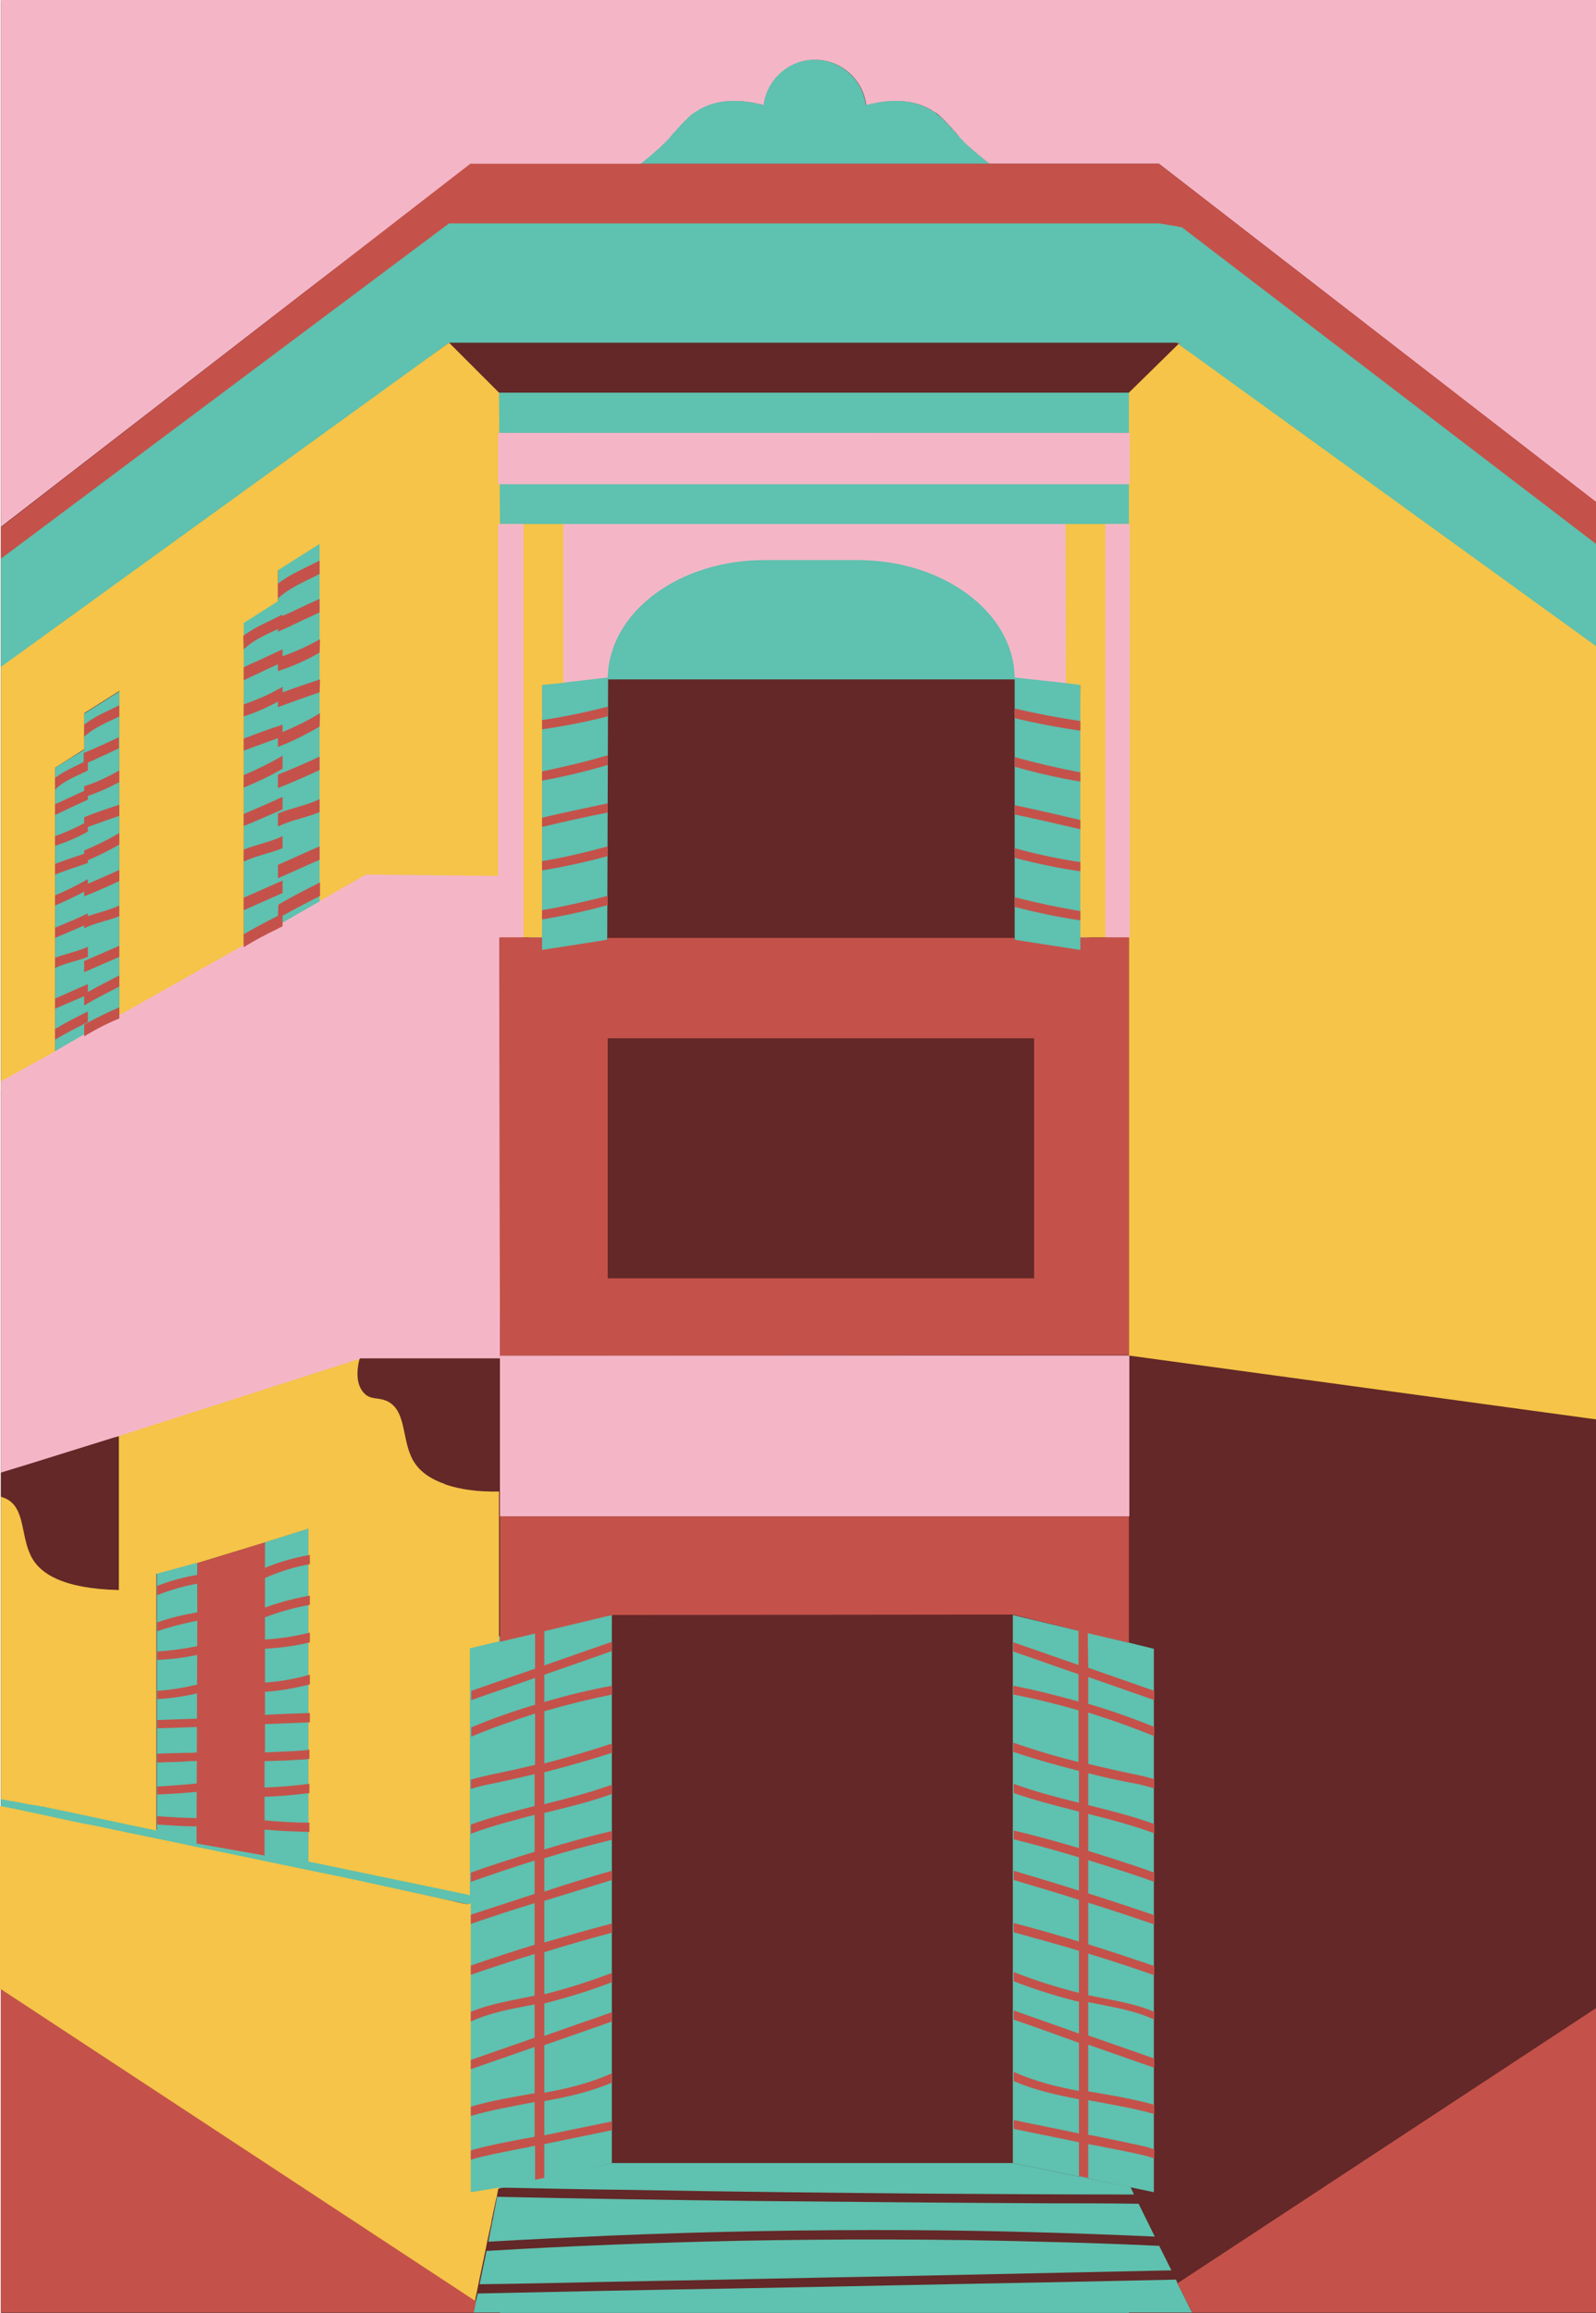 <?xml version="1.0" encoding="UTF-8"?><svg xmlns="http://www.w3.org/2000/svg" xmlns:xlink="http://www.w3.org/1999/xlink" height="500.1" preserveAspectRatio="xMidYMid meet" version="1.0" viewBox="-0.2 0.0 345.1 500.1" width="345.1" zoomAndPan="magnify"><g fill="#632827" id="change1_1"><path d="M243.9 293.1L243.9 355.2 249.3 356.5 249.3 474 244.3 473 245 474.5 246 476.5 249.5 483.7 250.5 485.7 253.1 490.9 254.1 492.9 254.4 493.7 344.9 434.2 344.9 306.9z" fill="inherit"/><path d="M107.9,293.1h-30c0,0-0.2,0.6-0.4,1.4c-0.4,1.8-0.7,4.9,1.1,6.8c1.5,1.6,3,0.7,5.1,1.8c4.2,2.1,3,8.5,5.6,12.9 c1.8,3.1,6.3,6.5,18.7,6.8L107.9,293.1L107.9,293.1z" fill="inherit"/><path d="M0,318.5v5.3c0.1,0,0.2,0,0.3,0.1c0.1,0,0.2,0,0.2,0.1c0.1,0,0.2,0,0.2,0.1h0.1c0.1,0,0.3,0.1,0.4,0.2 c4.2,2.1,3,8.5,5.6,12.9c1.8,3.1,6.3,6.5,18.7,6.8v-33.4h-1.1L0,318.5z" fill="inherit"/><path d="M198.8,474.3c-21-0.2-41.9-0.4-62.9-0.8c-9.4-0.1-18.8-0.3-28.2-0.5l-0.4,2c18.7,0.4,37.5,0.7,56.2,0.9 c21,0.2,41.9,0.4,62.9,0.5c6.5,0,13.1,0,19.6,0.1l-1-2C229.6,474.5,214.2,474.4,198.8,474.3z" fill="inherit"/><path d="M131.4,483.4c-8.7,0.4-17.3,0.8-26,1.3l-0.4,2c18.2-1.1,36.5-1.8,54.7-2.2c21.6-0.4,43.3-0.4,64.9,0.2 c8.7,0.2,17.3,0.5,26,0.9l-1-2c-17.7-0.8-35.5-1.3-53.3-1.4C174.6,482.1,153,482.5,131.4,483.4z" fill="inherit"/><path d="M196.7,492.1c-22.2,0.4-44.3,0.9-66.5,1.3c-8.9,0.2-17.8,0.4-26.7,0.5l-0.4,2c18.8-0.4,37.5-0.8,56.3-1.1 c22.2-0.4,44.3-0.9,66.5-1.3c9.4-0.2,18.8-0.4,28.2-0.6l-1-2C234.3,491.3,215.5,491.7,196.7,492.1z" fill="inherit"/><path d="M131.1 146.6H219.2V202.7H131.1z" fill="inherit"/><path d="M243.9 84.9L254.9 74.1 96.9 74.1 107.7 84.9z" fill="inherit"/><path d="M131.1 224.5H223.3V276.4H131.1z" fill="inherit"/><path d="M132.1 349.2H218.8V467.7H132.1z" fill="inherit"/><path d="M0 0.1H344.9V500.1H0z" fill="inherit"/></g><g fill="#5fc1af"><g id="change2_2"><path d="M257.6,500h-13.7v0.1h-136V500h-5.7l0.1-0.5l0.4-1.9l0.4-1.7c18.8-0.4,37.5-0.8,56.3-1.1 c22.2-0.4,44.3-0.9,66.5-1.3c9.4-0.2,18.8-0.4,28.2-0.6l0.3,0.8l2.9,5.8L257.6,500z" fill="inherit"/></g><g id="change2_3"><path d="M130.2,493.4c-8.9,0.2-17.8,0.4-26.7,0.5l1.5-7.2c18.2-1.1,36.5-1.8,54.7-2.2c21.6-0.4,43.3-0.4,64.9,0.2 c8.7,0.2,17.2,0.5,25.9,0.9l0,0.1l2.6,5.2c-18.8,0.4-37.6,0.8-56.4,1.2C174.5,492.5,152.4,493,130.2,493.4z" fill="inherit"/></g><g id="change2_4"><path d="M131.4,483.4c-8.7,0.4-17.3,0.8-26,1.3l1.9-9.7c18.7,0.4,37.5,0.7,56.2,0.9c21,0.2,41.9,0.4,62.9,0.5 c6.5,0,13.1,0,19.6,0.1l3.5,7.1c-17.7-0.8-35.4-1.3-53.2-1.4C174.6,482.1,153,482.5,131.4,483.4z" fill="inherit"/></g><g id="change2_5"><path d="M135.9,473.5c-9.4-0.1-18.8-0.3-28.2-0.5l0.1-0.3l0,0l24.3-5h86.7l14.2,2.9l2,0.4l9.3,1.9v0.1l0.7,1.5 c-15.4,0-30.8-0.1-46.2-0.2C177.8,474.1,156.9,473.9,135.9,473.5z" fill="inherit"/></g><g id="change2_6"><path d="M256 48L251.7 46.1 96.9 46.3 0 119.1 0 145.6 96.9 74.1 254.2 74.1 254.6 74.4 344.9 143.7 344.9 116.2z" fill="inherit"/></g><g id="change2_7"><path d="M117 148L131.3 144.2 131.1 203.2 113.9 208.5z" fill="inherit"/></g><g id="change2_8"><path d="M233.4 148L219.2 145.4 219.2 203.2 235.4 207.4z" fill="inherit"/></g><g id="change2_9"><path d="M220,147L220,147c0-14.7-15.5-26.7-34.6-26.7h-20.5c-19.1,0-34.7,12-34.7,26.7l0.1-0.1H220z" fill="inherit"/></g><g id="change2_10"><path d="M132.1 349.2L132.1 467.7 101.5 474.6 100.5 355.2z" fill="inherit"/></g><g id="change2_11"><path d="M249.3 356.5L249.3 474 235 471 233 470.6 218.8 467.7 218.8 349.2 233 352.6 235 353z" fill="inherit"/></g><g id="change2_18"><path d="M60.9,129.5v70.7c-0.3,0.2-0.7,0.3-1,0.5c-2.5,1.3-5,2.6-7.4,4l-0.1-70.1l7.5-4.7L60.9,129.5z" fill="inherit"/><path d="M69,117.4v77.7l-8.1,4.5v0.5c-0.3,0.2-0.7,0.3-1,0.5v-77.5L69,117.4z" fill="inherit"/></g><g id="change2_17"><path d="M18.8 223.6L18.8 223.4 18.8 221.1 18.8 220.9 18.8 218.6 18.8 216.9 18.8 215 18.8 214.4 18.8 212.7 18.8 209.8 18.8 207.4 18.8 206.8 18.8 204.6 18.8 200.4 18.8 199.8 18.8 198.1 18.8 197.5 18.8 193.5 18.8 192.4 18.8 191.1 18.8 190.1 18.8 186.6 18.8 186 18.8 184.4 18.8 183.6 18.8 179.8 18.8 178.8 18.8 177.5 18.8 176.4 18.8 172.9 18.8 172.2 18.8 170.7 18.8 169.8 18.8 166.5 18.8 164.9 18.8 164.3 18.8 162.4 18.8 161.5 18 162.1 11.7 166 11.7 168.2 11.7 170.7 11.7 173.9 11.7 176.2 11.7 180.7 11.7 182.9 11.7 186.9 11.7 189.1 11.7 193.6 11.7 195.9 11.7 200.6 11.7 202.8 11.7 207.1 11.7 209.3 11.7 215.8 11.7 218.1 11.7 222.4 11.7 224.8 11.7 227.4 18 223.8 18 224.1z" fill="inherit"/><path d="M18.8,223.6c2.2-1.3,4.5-2.4,6.8-3.4v-0.7v-1.7v-4.6v-2.4v-3.9v-2.4v-6.3v-2.4v-5.3v-2.4v-5.5v-2.5v-3.7V174 v-4.9v-2.5v-4.9v-2.4v-4.4v-2.4v-3l-7.6,4.8v2.4v2.6v2.8v0.7v1.9v0.6v1.7v3.2v1v1.4v0.9v3.4v1.3v1.1v1.2v3.7v0.7v1.7v0.5v3.7v0.9 v1.4v1v4.1v0.5v1.7v0.6v4.3v2.1v0.6v2.4v2.9v1.8v0.4v2v1.7v2.3v0.2v2.2v0.2L18.8,223.6z" fill="inherit"/></g><g id="change2_12"><path d="M101.6,409.9v1.6c-0.2,0.2-0.5,0.2-0.8,0.2c-8.8-1.8-17.6-3.7-26.4-5.5c-15.5-3.2-31-6.5-46.5-9.7 c-1.2-0.2-2.3-0.5-3.5-0.7c-2.3-0.5-4.5-1-6.8-1.4c-5.9-1.2-11.7-2.5-17.6-3.6v-2c0.9,0.2,1.8,0.4,2.7,0.5c0.9,0.2,1.8,0.3,2.6,0.5 c0.9,0.2,1.8,0.4,2.6,0.5c8.6,1.8,17.2,3.5,25.8,5.3l0-55.5l8.8-2.3v60.7l14.4,2.6v-67.6l9.7-3.1v72c11.6,2.4,23.1,4.8,34.6,7.2 C101.4,409.8,101.5,409.9,101.6,409.9z" fill="inherit"/></g><g id="change2_13"><path d="M103.8 84.9L247.2 84.9 247.4 93.6 105.2 93.7z" fill="inherit"/></g><g id="change2_14"><path d="M106.9 101.9L244.8 102.3 245.3 114.4 106.9 115z" fill="inherit"/></g><g id="change2_1"><path d="M107.7 84.9H107.9V93.6H107.7z" fill="inherit"/><path d="M107.7 104.7H107.9V113.4H107.7z" fill="inherit"/></g><g id="change2_15"><path d="M213.8,35.4H138c1-0.7,2-1.6,3.1-2.5c5.3-4.6,6.4-7.5,10.1-9.4c2.8-1.5,7-2.5,13.6-0.8 c0.7-5.5,5.4-9.8,11.1-9.8s10.4,4.3,11.1,9.8c6.6-1.7,10.8-0.7,13.6,0.8c3.8,2,4.8,4.8,10.1,9.4C211.8,33.8,212.8,34.7,213.8,35.4z" fill="inherit"/></g><g id="change2_16"><path d="M213.8,35.4H138c1-0.7,2-1.6,3.1-2.5c5.3-4.6,6.4-7.5,10.1-9.4c2.8-1.5,7-2.5,13.6-0.8 c0.7-5.5,5.4-9.8,11.1-9.8s10.4,4.3,11.1,9.8c6.6-1.7,10.8-0.7,13.6,0.8c3.8,2,4.8,4.8,10.1,9.4C211.8,33.8,212.8,34.7,213.8,35.4z" fill="inherit"/></g></g><g><g id="change3_2"><path d="M107.8,473L107.8,473l-6.2,1v-62.5c0,0-0.1,0.1-0.1,0.1c0,0,0,0,0,0c-0.2,0.1-0.5,0.1-0.8,0.1 c-1.2-0.2-2.5-0.5-3.7-0.8c-0.2,0-0.3-0.1-0.5-0.1c-7.4-1.6-14.6-3.2-22-4.8c-10.9-2.2-21.6-4.5-32.4-6.7c-4.6-1-9.2-1.9-13.9-2.9 c-1.2-0.2-2.2-0.5-3.4-0.7c-2.3-0.5-5.1-1.1-7.4-1.5c-5.9-1.2-11.7-2.6-17.6-3.7v39.7l102.7,67.6h0l0,0l0.1-0.8v0l0.2-0.9l0.4-2 l1.5-7.2l0.4-2l1-4.6l0-0.2l1-4.7l0.1-0.3l0.3-1.7L107.8,473L107.8,473z M96.5,321.1c-0.2-0.1-0.4-0.1-0.5-0.2c0,0-0.1,0-0.2-0.1 c-3.7-1.3-5.6-3.2-6.6-4.9c-2.6-4.4-1.4-10.8-5.6-12.9c-2.1-1-3.6-0.2-5.1-1.8c-1.8-1.9-1.5-5-1.1-6.8c0.1-0.3,0.1-0.5,0.2-0.7 c0.1-0.5,0.2-0.7,0.2-0.7l-53.4,17.4h1.1v33.4c-12.4-0.3-16.9-3.7-18.7-6.8c-2.6-4.4-1.4-10.8-5.6-12.9c-0.1-0.1-0.3-0.1-0.4-0.2 H0.7c-0.1,0-0.1-0.1-0.2-0.1s-0.2,0-0.2-0.1c-0.1,0-0.2-0.1-0.3-0.1V389c0.9,0.2,1.9,0.4,2.8,0.5c0.9,0.2,1.8,0.3,2.5,0.5 c0.9,0.2,1.8,0.3,2.6,0.4h0c0.4,0.1,0.8,0.2,1.1,0.2c8.2,1.7,16.4,3.5,24.6,5.2v-3.1l0-4.7l0-6.9l0-7.4l0-6.3l0-8.5l0-6.2l0-7.8 l0-4.6l8.8-2.4v0.1l14.4-4.4l0.2-0.1l9.5-3v72c11.6,2.4,23.1,4.8,34.6,7.2c0.1,0,0.1,0.1,0.2,0.1c0,0,0,0,0,0c0,0,0.1,0,0.1,0 v-53.4l6.3-1.5v-32.4C103,322.6,99.3,322,96.5,321.1z M107.7,84.9L96.9,74.1L0,144.2v91.6l11.7-6.6V166l6.3-4v-7.8l7.6-4.8v72.1 l26.9-15.9v-70.9l7.4-4.7v-6.7l9-5.7V195l0.8,0.6l9.2-4.9l29.6-0.4L107.7,84.9L107.7,84.9z" fill="#f5c448"/></g><g id="change3_3"><path d="M344.9 139.7L344.9 306.9 243.9 293.1 243.9 84.9 254.6 74.4z" fill="#f5c448"/></g><g id="change3_4"><path d="M122 113.3L122 147.6 117 148.1 117 202.7 107.7 202.7 106.7 113.3z" fill="#f5c448"/></g><g id="change3_1"><path d="M244.5 113.3L244 202.7 233.4 202.7 233.4 148.1 230.2 147.7 229.6 113.3z" fill="#f5c448"/></g></g><g fill="#f4b6c7" id="change4_1"><path d="M344.9,0v108.6l-94.5-73.2h-36.6c-1-0.7-2-1.6-3.1-2.5c-0.6-0.5-1.1-1-1.6-1.4c-0.3-0.3-0.7-0.6-1-1 c0,0,0,0,0,0c-0.2-0.2-0.5-0.5-0.7-0.7c-0.1-0.1-0.2-0.2-0.3-0.4c-0.2-0.2-0.4-0.4-0.6-0.7c-0.1-0.1-0.2-0.2-0.3-0.3 c-0.2-0.2-0.4-0.4-0.5-0.6c-0.1-0.1-0.2-0.2-0.3-0.3c-0.5-0.5-0.9-1-1.3-1.4c-0.5-0.5-1-1-1.5-1.4c-0.2-0.2-0.4-0.3-0.6-0.4 c-0.2-0.1-0.3-0.2-0.5-0.3c-0.2-0.2-0.5-0.3-0.8-0.5c-2.8-1.5-7-2.5-13.6-0.8c-0.7-5.5-5.4-9.8-11.1-9.8c-5.7,0-10.4,4.3-11.1,9.8 c-6.6-1.7-10.8-0.7-13.6,0.8c-0.3,0.2-0.5,0.3-0.8,0.5c-0.2,0.1-0.4,0.2-0.5,0.3c-0.2,0.1-0.4,0.3-0.6,0.4c-0.5,0.4-1,0.9-1.5,1.4 c-0.4,0.4-0.9,0.9-1.3,1.4c-0.1,0.1-0.2,0.2-0.3,0.3c-0.2,0.2-0.3,0.4-0.5,0.6c-0.1,0.1-0.2,0.2-0.3,0.3c-0.2,0.2-0.4,0.4-0.6,0.7 c-0.1,0.1-0.2,0.2-0.3,0.4c-0.2,0.2-0.5,0.5-0.7,0.7c0,0,0,0,0,0c-0.3,0.3-0.6,0.6-1,1c-0.5,0.5-1,0.9-1.6,1.4 c-0.5,0.5-1,0.9-1.5,1.3c0,0,0,0-0.1,0.1c-0.5,0.4-1,0.8-1.5,1.2h-36.4L66.1,62.8L0,113.9V0H344.9z" fill="inherit"/><path d="M107.5 93.6H244.1V104.7H107.5z" fill="inherit"/><path d="M107.5 113.3H113V202.7H107.5z" fill="inherit"/><path d="M121.6,113.3h108.6l0.1,34.4l-11-1.2l-0.1,0l0,0c-0.2-14.1-15.4-25.4-34-25.4h-20.1 c-18.6,0-33.6,11.3-33.9,25.4l-0.1,0l0,0l-9.5,1.1V113.3L121.6,113.3z" fill="inherit"/><path d="M238.8 113.3H244.1V202.7H238.8z" fill="inherit"/><path d="M107.9 293.1H244V327.9H107.9z" fill="inherit"/><path d="M107.9 293.7L77.7 293.7 77.6 293.8 25.5 310.5 25.3 310.6 24.5 310.8 5.9 316.6 0 318.4 0 233.8 11.6 227.4 11.7 227.3 17.9 223.7 18 223.7 18.7 223.4 18.8 223.3 25.5 219.6 25.6 219.5 52.4 204.4 52.5 204.3 59.8 200.1 59.9 200.1 60.8 199.6 60.9 199.5 68.9 194.9 68.9 194.9 69 194.8 78.9 189.1 107.7 189.4 107.8 189.4 107.8 202.7z" fill="inherit"/><path d="M18.8,223.6c2.2-1.3,4.5-2.4,6.8-3.4v-0.7l-6.8,3.8l-0.8,0.5v0.2L18.8,223.6z" fill="inherit"/><path d="M59.9,200.7c-2.5,1.3-5,2.6-7.4,4v-0.3l7.4-4.2l1-0.6v0.5C60.6,200.3,60.3,200.5,59.9,200.7z" fill="inherit"/></g><g fill="#c4524a" id="change5_1"><path d="M0 500L102.2 500 102.4 499.3 102.7 497.6 0 430.1z" fill="inherit"/><path d="M257.6 500L344.9 500 344.9 434.2 254.4 493.7z" fill="inherit"/><path d="M132.1,349.2l86.7-0.1l0,0l14.2,3.5l1.9,0.5l9,2.1v-27.3h-136l0,27.1l7.6-1.8v7.6c-4.6,1.6-9.2,3.2-13.8,4.8v2 c4.6-1.6,9.2-3.2,13.8-4.8v5.8c-4.7,1.4-9.3,3-13.8,4.9v2c4.5-1.9,9.2-3.5,13.8-5v11.1c-3.3,0.8-6.6,1.5-9.9,2.2 c-1.3,0.3-2.7,0.6-4,1v2c1.6-0.5,3.3-0.9,4.9-1.2c3-0.6,6-1.3,8.9-2v6.9c-4.7,1.2-9.3,2.4-13.8,4v2c4.5-1.7,9.2-2.9,13.8-4.1v8 c-4.6,1.4-9.3,2.9-13.8,4.5v2c4.6-1.6,9.2-3.2,13.8-4.6v7.2c-4.6,1.5-9.2,3-13.8,4.5v2c4.6-1.6,9.2-3.1,13.8-4.5v9 c-4.6,1.4-9.2,2.9-13.8,4.5v2c4.6-1.6,9.2-3.1,13.8-4.5v9c-4.6,1-9.5,1.7-13.8,3.5v2.1c4.3-2,9.2-2.8,13.8-3.7v7.2 c-4.6,1.6-9.2,3.2-13.8,4.8v2c4.6-1.6,9.2-3.2,13.8-4.8v10c-4.6,0.8-9.3,1.6-13.8,2.9v2c4.5-1.3,9.2-2.1,13.8-3v7.5 c-0.7,0.2-1.5,0.3-2.2,0.4c-3.5,0.7-6.9,1.3-10.3,2.2c-0.4,0.1-0.9,0.2-1.3,0.4v2c0.8-0.3,1.6-0.5,2.5-0.7 c3.4-0.8,6.8-1.4,10.2-2.1c0.4-0.1,0.8-0.2,1.2-0.2v7.3l2-0.4v-7.3c4.9-1,9.8-2,14.6-3v-1.9c-4.9,1-9.8,2-14.6,3v-7.4 c5-0.9,10-2,14.6-4v-2c-4.7,2.1-9.6,3.3-14.6,4.2v-10.3c4.9-1.7,9.8-3.4,14.6-5.1v-2c-4.9,1.7-9.8,3.4-14.6,5.1v-7 c0.4-0.1,0.8-0.2,1.1-0.3c4.6-1.2,9.1-2.6,13.5-4.3v-2c-4.8,1.8-9.7,3.4-14.6,4.6v-9.1c4.8-1.5,9.7-2.9,14.6-4.2v-2 c-4.9,1.3-9.8,2.7-14.6,4.1v-9c4.9-1.5,9.7-3,14.6-4.5v-2c-4.9,1.4-9.8,2.9-14.6,4.5v-7.2c4.8-1.5,9.7-2.8,14.6-4v-1.9 c-4.9,1.2-9.8,2.5-14.6,4V392c4.9-1.2,9.9-2.4,14.6-4.1v-2c-4.8,1.7-9.7,3-14.6,4.2v-6.9c0.3-0.1,0.6-0.1,0.8-0.2 c4.6-1.2,9.2-2.5,13.8-4v-2c-4.8,1.6-9.7,3-14.6,4.3V370c4.8-1.4,9.7-2.6,14.6-3.6v-1.9c-4.9,0.9-9.8,2.1-14.6,3.5v-5.9 c4.9-1.7,9.8-3.4,14.6-5.1v-2c-4.9,1.7-9.8,3.4-14.6,5.1v-7.4L132.1,349.2z" fill="inherit"/><path d="M233.4,202.7v2.7l-14.2-2.2v-0.4h-88.1v0.4l-14.1,2.2v-2.7h-9.2l0.1,90.4h0.1l135.9-0.1v-90.3H233.4z M223.4,276.4h-92.2v-51.9h92.2V276.4z" fill="inherit"/><path d="M235,353l-1.9-0.5c0,0.1-0.1,0.2-0.1,0.4v7.1c-4.7-1.6-9.4-3.3-14.1-4.9v2c4.7,1.6,9.4,3.3,14.1,4.9v5.9 c-4.7-1.3-9.4-2.5-14.1-3.4v1.9c4.8,0.9,9.5,2.1,14.1,3.4V381c-4.8-1.2-9.5-2.6-14.1-4.2v2c4.5,1.5,9.1,2.8,13.8,4 c0.1,0,0.2,0.1,0.4,0.1v6.9c-4.8-1.2-9.5-2.4-14.1-4.1v2c4.6,1.6,9.4,2.8,14.1,4v7.9c-4.7-1.4-9.4-2.7-14.1-3.8v1.9 c4.8,1.2,9.5,2.5,14.1,3.9v7.2c-4.7-1.5-9.4-2.9-14.1-4.3v2c4.7,1.4,9.5,2.8,14.1,4.3v9c-4.7-1.4-9.4-2.8-14.1-4v2 c4.7,1.3,9.5,2.6,14.1,4v9.1c-4.8-1.2-9.5-2.7-14.1-4.5v2c4.4,1.7,8.9,3.1,13.5,4.3c0.2,0,0.4,0.1,0.6,0.1v6.9 c-4.7-1.7-9.4-3.3-14.1-5v2c4.7,1.6,9.4,3.3,14.1,5v10.4c-4.9-0.9-9.6-2.1-14.1-4.1v2c4.5,1.9,9.3,3,14.1,3.9v7.4 c-4.7-1-9.4-1.9-14.1-2.9v1.9c4.7,1,9.4,1.9,14.1,2.9v7.3l2,0.4v-7.3c0.6,0.1,1.1,0.2,1.7,0.3c3.4,0.7,6.8,1.3,10.2,2.1 c0.8,0.2,1.6,0.4,2.4,0.7v-2c-0.4-0.1-0.9-0.2-1.3-0.4c-3.4-0.8-6.9-1.5-10.3-2.2c-0.9-0.2-1.8-0.4-2.7-0.5v-7.5 c4.8,0.9,9.7,1.7,14.3,3v-2c-4.7-1.3-9.5-2.1-14.3-2.9v-10.1c4.8,1.7,9.5,3.3,14.3,5v-2c-4.8-1.7-9.5-3.3-14.3-5v-7.2 c4.8,1,9.9,1.7,14.3,3.8V435c-4.5-1.9-9.6-2.6-14.3-3.6v-9c4.8,1.5,9.6,3,14.3,4.7v-2c-4.7-1.6-9.5-3.2-14.3-4.7v-9 c4.8,1.5,9.6,3.1,14.3,4.7v-2c-4.8-1.6-9.5-3.2-14.3-4.7v-7.2c4.8,1.5,9.6,3,14.3,4.7v-2c-4.7-1.7-9.5-3.2-14.3-4.7v-8 c4.8,1.2,9.7,2.5,14.3,4.2v-2c-4.7-1.7-9.5-2.9-14.3-4.1v-6.9c3.1,0.8,6.2,1.5,9.4,2.1c1.7,0.3,3.3,0.7,4.9,1.2v-2 c-1.3-0.4-2.6-0.7-4-1c-3.5-0.7-6.9-1.5-10.3-2.3v-11.1c4.9,1.5,9.6,3.2,14.3,5.1v-2c-4.7-1.9-9.5-3.6-14.3-5v-5.8 c4.8,1.7,9.5,3.3,14.3,5v-2c-4.8-1.7-9.5-3.3-14.3-5L235,353L235,353z" fill="inherit"/><path d="M253 37.4L253 37.4 253 37.4 250.4 35.4 250.4 35.4 250.4 35.4 102.7 35.4 102.7 35.4 101.5 35.4 0 114 0 120.8 96.9 48.3 101.5 48.3 101.5 48.3 101.5 48.3 250.4 48.3 253.4 48.8 254.2 48.9 254.9 49.1 255.3 49.1 344.9 117.6 344.9 108.5z" fill="inherit"/><path d="M254.9 74.1L254.2 74.1 254.6 74.4z" fill="inherit"/><path d="M52.5,140.4c2.2-2.1,4.9-3.2,7.4-4.4v0.6c0.3-0.2,0.6-0.3,0.9-0.4c1.1-0.5,2.2-1,3.2-1.5 c1.6-0.8,3.3-1.5,4.9-2.3v-2.9c-2,0.9-4,1.8-6,2.8c-0.7,0.3-1.4,0.6-2.1,0.9v-0.3c-2.8,1.5-5.8,2.6-8.4,4.6L52.5,140.4L52.5,140.4z" fill="inherit"/><path d="M52.5,170.3c2.9-1.2,5.7-2.5,8.4-4.1v-2.8c-2.7,1.6-5.6,3-8.4,4.2V170.3z" fill="inherit"/><path d="M52.5,178.6c2.8-1.1,5.6-2.4,8.4-3.6v-2.7c-2.8,1.3-5.6,2.5-8.4,3.7V178.6z" fill="inherit"/><path d="M52.5,186.3c2.7-1.3,5.7-1.8,8.4-2.9v-2.6c-2.7,1.3-5.7,1.8-8.4,2.9V186.3z" fill="inherit"/><path d="M52.5,196.8c2.8-1.2,5.6-2.5,8.4-3.7v-2.7c-2.8,1.2-5.6,2.5-8.4,3.7V196.8z" fill="inherit"/><path d="M59.9,129.4c2.7-2.5,6-3.7,9-5.3v-2.9c-3,1.6-6.2,2.8-9,5V129.4z" fill="inherit"/><path d="M69,138.2c-2.6,1.5-5.3,2.7-8.1,3.7v-1.5c-1.9,0.9-3.7,1.7-5.6,2.6c-0.9,0.4-1.9,0.8-2.8,1.3v2.8 c0.3-0.1,0.5-0.3,0.8-0.4c1-0.5,2-0.9,3-1.4c1.2-0.6,2.4-1.1,3.6-1.7v1.5c3.1-1,6.1-2.3,9-4L69,138.2L69,138.2z" fill="inherit"/><path d="M69,146.9c-2.7,0.9-5.4,1.8-8.1,2.8v-1.2c-2.7,1.6-5.5,2.8-8.4,3.8v2.6c2.5-0.8,5-1.9,7.4-3.2v1.2 c3-1.1,6-2.2,9-3.2L69,146.9L69,146.9z" fill="inherit"/><path d="M69,154.2c-2.6,1.6-5.3,2.9-8.1,4.1v-1.6c-2.8,0.9-5.6,1.9-8.4,3v2.6c2.5-0.9,4.9-1.8,7.4-2.7v1.9 c3.1-1.2,6.1-2.7,9-4.4L69,154.2L69,154.2z" fill="inherit"/><path d="M59.9,170.4c3-1.2,6-2.5,9-3.9v-2.9c-3,1.4-6,2.7-9,3.9V170.4z" fill="inherit"/><path d="M59.9,178.7c2.9-1.4,6.1-1.9,9-3.1v-2.8c-2.9,1.4-6.1,1.9-9,3.1V178.7z" fill="inherit"/><path d="M59.9,189.9c3-1.3,6-2.7,9-4V183c-3,1.3-6,2.7-9,4V189.9z" fill="inherit"/><path d="M59.9,198c-2.5,1.3-5,2.6-7.4,4v2.8c2.4-1.5,4.9-2.8,7.4-4c0.3-0.2,0.6-0.3,1-0.5V198c2.7-1.5,5.4-2.9,8.1-4.3 v-2.9c-3,1.5-6.1,3.1-9,4.8L59.9,198L59.9,198z" fill="inherit"/><path d="M11.7,176.2L11.7,176.2c0.2-0.1,0.5-0.2,0.7-0.3c0.8-0.4,1.7-0.8,2.5-1.2c1.3-0.6,2.6-1.2,3.9-1.8v-0.8 c2.3-0.8,4.6-1.8,6.8-3v-2.5c-2.5,1.4-5,2.6-7.6,3.4v1c-1.3,0.6-2.6,1.2-3.9,1.8c-0.8,0.4-1.6,0.7-2.4,1.1 C11.7,173.9,11.7,176.2,11.7,176.2z" fill="inherit"/><path d="M11.7,182.9L11.7,182.9c2.4-0.8,4.8-1.8,7.1-3.1v-1c2.2-0.8,4.5-1.6,6.8-2.4V174c-2.5,0.8-5.1,1.7-7.6,2.7v1.3 c-2,1.1-4.1,2-6.3,2.8C11.7,180.8,11.7,182.9,11.7,182.9z" fill="inherit"/><path d="M11.7,189.1L11.7,189.1c2.3-0.9,4.7-1.7,7.1-2.5V186c2.3-1,4.6-2.1,6.8-3.4v-2.5c-2.5,1.5-5,2.7-7.6,3.8v0.7 c-2.1,0.7-4.2,1.4-6.3,2.2C11.7,186.8,11.7,189.1,11.7,189.1z" fill="inherit"/><path d="M11.7,193.6v2.2c2.1-0.9,4.2-1.9,6.3-3v1c2.5-1,5.1-2.1,7.6-3.3v-2.4c-2.2,1-4.5,2-6.8,3v-1 C16.5,191.4,14.1,192.6,11.7,193.6z" fill="inherit"/><path d="M18.8,197.5c-2.3,1.1-4.7,2.1-7.1,3.1v2.2c2.1-0.9,4.2-1.8,6.3-2.7v0.6c2.5-1.2,5.1-1.6,7.6-2.6v-2.3 c-2.2,1-4.5,1.5-6.8,2.3V197.5z" fill="inherit"/><path d="M11.7,202.8L11.7,202.8L11.7,202.8z" fill="inherit"/><path d="M11.7,209.3c2.3-1.1,4.8-1.5,7.1-2.4v-2.2c-2.3,1.1-4.8,1.5-7.1,2.4C11.7,207.1,11.7,209.3,11.7,209.3z" fill="inherit"/><path d="M18,217.4c2.5-1.5,5.1-2.8,7.6-4.1v-2.4c-2.3,1.2-4.5,2.3-6.8,3.6v-1.7c-2.4,1-4.7,2.1-7.1,3.1v2.2 c2.1-0.9,4.2-1.8,6.3-2.7V217.4z" fill="inherit"/><path d="M11.7,218.1L11.7,218.1L11.7,218.1z" fill="inherit"/><path d="M11.7,224.8c2.3-1.4,4.7-2.6,7.1-3.8v-2.3c-2.4,1.2-4.8,2.4-7.1,3.8C11.7,222.5,11.7,224.8,11.7,224.8z" fill="inherit"/><path d="M18,159.3c2.3-2.1,5-3.1,7.6-4.4v-2.4c-2.6,1.3-5.2,2.3-7.6,4.2V159.3z" fill="inherit"/><path d="M18,164.7c-2.1,1.1-4.3,2-6.3,3.5v2.5c2.1-2,4.7-2.9,7.1-4.1v-1.7c0.9-0.4,1.8-0.8,2.6-1.2 c1.4-0.6,2.8-1.3,4.1-1.9v-2.4c-1.7,0.8-3.4,1.6-5,2.3c-0.8,0.4-1.7,0.7-2.6,1.1v1.9H18z" fill="inherit"/><path d="M18,210.2c2.5-1.1,5.1-2.2,7.6-3.3v-2.4c-2.5,1.1-5.1,2.2-7.6,3.3V210.2z" fill="inherit"/><path d="M25.6,220.2v-2.4c-2.3,1-4.6,2.1-6.8,3.3c-0.3,0.2-0.6,0.3-0.8,0.5v2.5c0.3-0.2,0.5-0.3,0.8-0.5 C21,222.3,23.2,221.2,25.6,220.2z" fill="inherit"/><path d="M131.2,152.8c-4.7,1.2-9.4,2.2-14.2,2.9v2c4.8-0.7,9.5-1.6,14.2-2.8V152.8z" fill="inherit"/><path d="M131.2,163.3c-4.7,1.4-9.4,2.5-14.2,3.5v2c4.8-0.9,9.5-2,14.2-3.4V163.3z" fill="inherit"/><path d="M131.2,173.7c-4.7,1-9.5,2-14.2,3.1v2c4.7-1.1,9.4-2.2,14.2-3.1V173.7z" fill="inherit"/><path d="M131.2,183c-4.7,1.3-9.4,2.4-14.2,3.2v2c4.8-0.8,9.5-1.8,14.2-3.1V183z" fill="inherit"/><path d="M131.2,193.7c-4.7,1.2-9.4,2.3-14.2,3.1v2c4.8-0.8,9.5-1.8,14.2-3.1V193.7z" fill="inherit"/><path d="M233.4,155.9c-4.8-0.7-9.5-1.6-14.2-2.7v2.1c4.7,1.1,9.4,2,14.2,2.7V155.9z" fill="inherit"/><path d="M219.2,165.8c4.7,1.3,9.4,2.4,14.2,3.2v-2c-4.8-0.9-9.5-2-14.2-3.3V165.8z" fill="inherit"/><path d="M219.2,176.1c4.7,1,9.5,2.1,14.2,3.2v-2c-4.7-1.1-9.4-2.2-14.2-3.2V176.1z" fill="inherit"/><path d="M219.2,185.5c4.7,1.2,9.4,2.2,14.2,2.9v-2c-4.8-0.7-9.5-1.7-14.2-3V185.5z" fill="inherit"/><path d="M219.2,196.1c4.7,1.2,9.4,2.2,14.2,2.9v-2c-4.8-0.8-9.5-1.8-14.2-3V196.1z" fill="inherit"/><path d="M42.3,398.6l14.7,2.6v-5.6c3.2,0.3,6.4,0.4,9.7,0.5v-2c-3.2,0-6.5-0.2-9.7-0.5v-5.1c3.2-0.1,6.5-0.4,9.7-0.8 v-2c-3.2,0.4-6.4,0.7-9.7,0.8v-5.7c1,0,2-0.1,3-0.1c1.4,0,2.8-0.1,4.2-0.2c0.8,0,1.7-0.1,2.5-0.2v-2c-0.9,0.2-1.9,0.2-2.8,0.3 c-1.4,0.1-2.8,0.1-4.2,0.2c-0.9,0-1.7,0.1-2.6,0.1v-6.1l9.7-0.4v-2c-3.2,0.1-6.5,0.2-9.7,0.4v-5c3.3-0.2,6.5-0.8,9.7-1.6v-2.1 c-3.2,0.9-6.4,1.5-9.7,1.7v-7.3c3.3-0.2,6.5-0.6,9.7-1.4V353c-3.2,0.8-6.4,1.3-9.7,1.5v-4.8c3.1-1.2,6.4-2.1,9.7-2.7v-2 c-3.3,0.6-6.5,1.4-9.7,2.6v-6.4c3.1-1.4,6.4-2.4,9.7-3v-2c-3.3,0.6-6.6,1.5-9.7,2.8l0-5.5L42.5,338L42.3,398.6z" fill="inherit"/><path d="M42.6,340.5c-3,0.5-6,1.3-8.8,2.4v2c2.8-1.1,5.8-2,8.8-2.5V340.5z" fill="inherit"/><path d="M33.8,352.7c2.9-1,5.8-1.7,8.8-2.3v-1.8c-3,0.5-6,1.2-8.8,2.2V352.7z" fill="inherit"/><path d="M33.8,358.9c3-0.1,5.9-0.5,8.8-1.1v-1.9c-2.9,0.6-5.8,1-8.8,1.2V358.9z" fill="inherit"/><path d="M33.8,367.4c3-0.2,5.9-0.6,8.8-1.3v-1.9c-2.9,0.7-5.8,1.2-8.8,1.4V367.4z" fill="inherit"/><path d="M33.8,373.7l8.8-0.3v-1.8c-2.9,0.1-5.9,0.2-8.8,0.3V373.7z" fill="inherit"/><path d="M33.8,381.1c0.9,0,1.8-0.1,2.8-0.1c1.4,0,2.8-0.1,4.2-0.2c0.6,0,1.2,0,1.8-0.1v-1.8c-0.7,0.1-1.4,0.1-2.2,0.1 c-1.4,0-2.8,0.1-4.2,0.1c-0.8,0-1.6,0.1-2.4,0.1C33.8,379.2,33.8,381.1,33.8,381.1z" fill="inherit"/><path d="M33.8,388c2.9-0.1,5.9-0.3,8.8-0.6v-1.8c-2.9,0.3-5.9,0.5-8.8,0.7V388z" fill="inherit"/><path d="M33.8,394.5c2.9,0.2,5.9,0.4,8.8,0.4v-1.8c-2.9,0-5.9-0.2-8.8-0.4V394.5z" fill="inherit"/></g></svg>